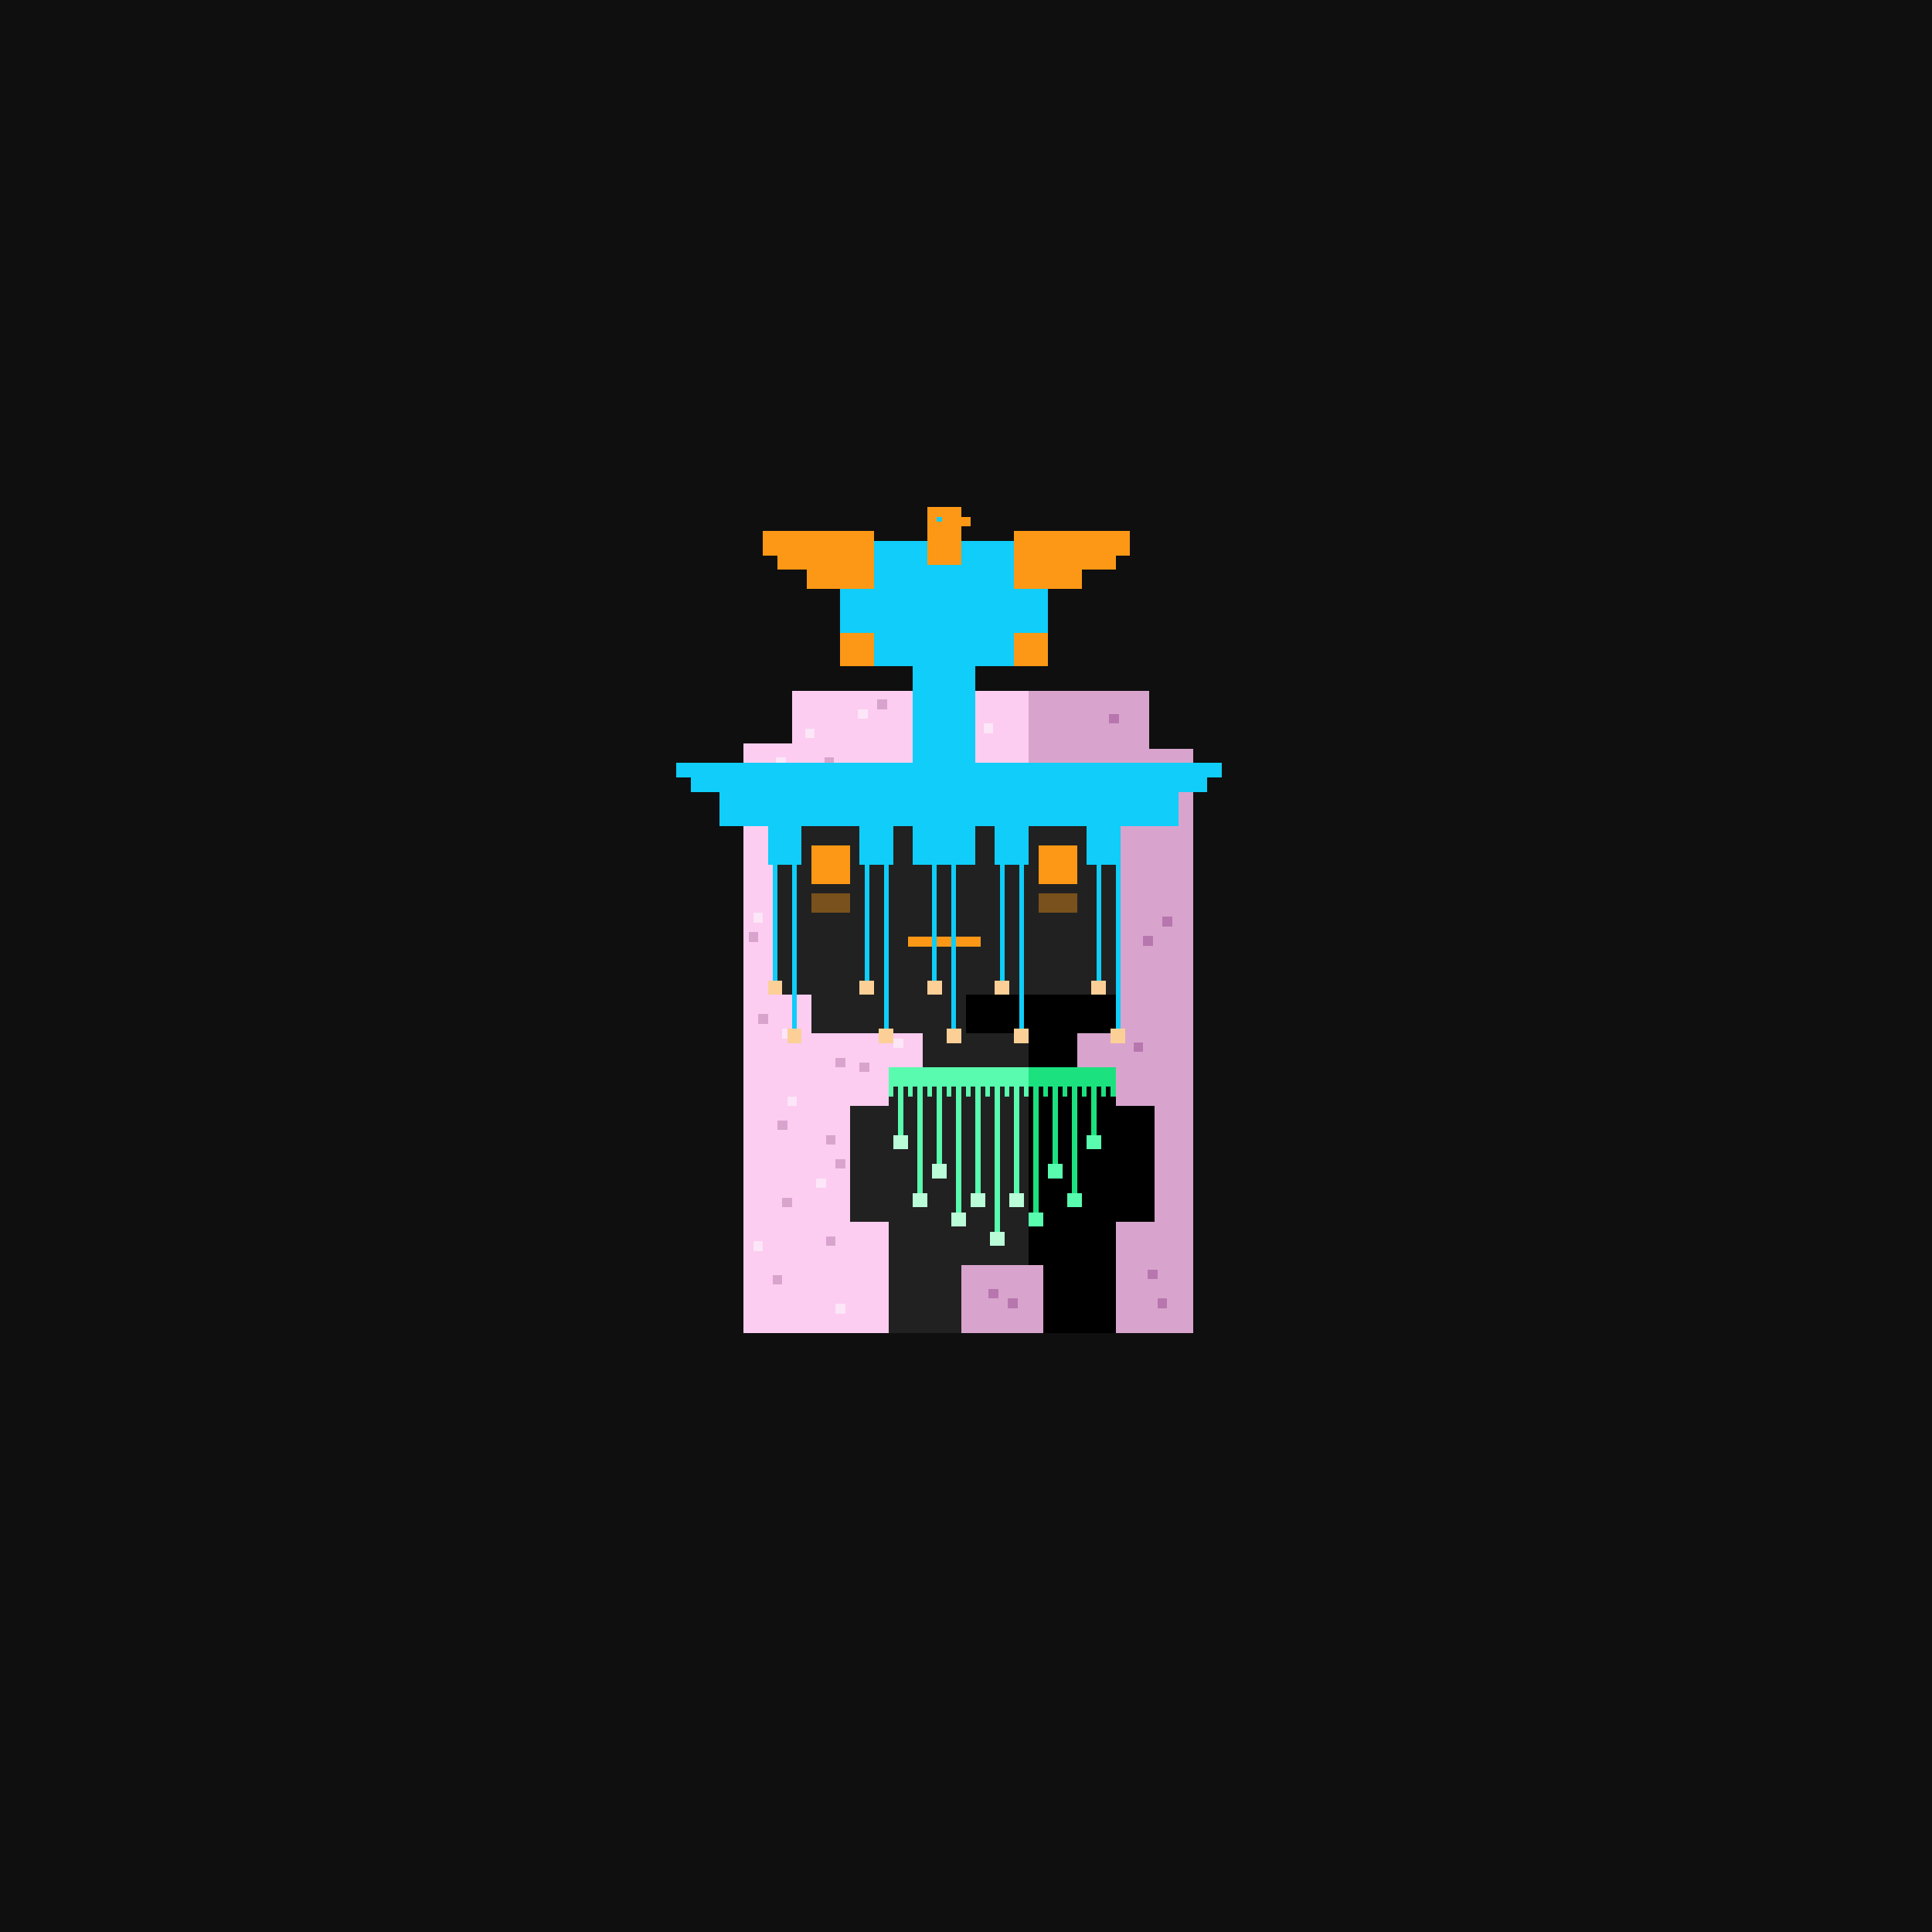 <svg xmlns="http://www.w3.org/2000/svg" viewBox="0 0 400 400">
  <rect x="0" y="0" width="400" height="400" fill="#333333" stroke="none"/>
  <defs>
    <style>.Body__cls-1{opacity:0.7}.Body__cls-2{fill:#212121}.Body__cls-3,.Body__cls-4{fill:#fc9815}.Body__cls-4{opacity:0.4}</style>
  </defs>
  <path class="Body__cls-1" d="M0 0H400V400H0z" shape-rendering="crispEdges"/>
  <path class="Body__cls-2" d="M240 206 240 161 235 161 235 156 230 156 230 151 170 151 170 156 165 156 165 161 160 161 160 206 168 206 168 214 191 214 191 221 184 221 184 229 176 229 176 245 176 253 184 253 184 262 184 276 199 276 199 262 213 262 213 214 200 214 200 206 240 206z" shape-rendering="crispEdges"/>
  <path id="Body__Left_Eye" data-name="Left Eye" class="Body__cls-3" d="M168 175H176V183H168z" shape-rendering="crispEdges"/>
  <path id="Body__Right_Eye" data-name="Right Eye" class="Body__cls-3" d="M215 175H223V183H215z" shape-rendering="crispEdges"/>
  <path id="Body__Mouth" class="Body__cls-3" d="M188 194H203V196H188z" shape-rendering="crispEdges"/>
  <path id="Body__Left_Cheek" data-name="Left Cheek" class="Body__cls-4" d="M168 185H176V189H168z" shape-rendering="crispEdges"/>
  <path id="Body__Right_Cheek" data-name="Right Cheek" class="Body__cls-4" d="M215 185H223V189H215z" shape-rendering="crispEdges"/>
  <path d="M232 214 232 206 200 206 200 214 213 214 213 262 216 262 216 276 231 276 231 262 231 253 239 253 239 245 239 229 231 229 231 221 223 221 223 214 232 214zM240 161 235 161 235 156 230 156 230 161 232 161 232 206 240 206 240 161zM225 151H230V156H225z" shape-rendering="crispEdges"/>
  <defs>
    <style>.Hair__cls-1{fill:#d8a4cd}.Hair__cls-2{fill:#fccdf0}.Hair__cls-3{fill:#fce6f8}.Hair__cls-4{fill:#b777ae}</style>
  </defs>
  <path class="Hair__cls-1" d="M238 155 238 143 213 143 213 170 232 170 232 214 223 214 223 221 231 221 231 229 239 229 239 245 239 253 231 253 231 262 231 276 240 276 247 276 247 155 238 155z" shape-rendering="crispEdges"/>
  <path class="Hair__cls-2" d="M164 143 164 154 154 154 154 166 154 170 154 276 160 276 168 276 176 276 184 276 184 253 176 253 176 229 184 229 184 221 191 221 191 214 176 214 168 214 168 206 160 206 160 170 207 170 207 161 213 161 213 143 164 143z" shape-rendering="crispEdges"/>
  <path class="Hair__cls-1" d="M199 262H216V276H199zM155 193H157V195H155z" shape-rendering="crispEdges"/>
  <path class="Hair__cls-3" d="M185 215H187V217H185z" shape-rendering="crispEdges"/>
  <path class="Hair__cls-1" d="M178 220H180V222H178zM157 210H159V212H157z" shape-rendering="crispEdges"/>
  <path class="Hair__cls-3" d="M162 213H164V215H162z" shape-rendering="crispEdges"/>
  <path class="Hair__cls-1" d="M173 240H175V242H173z" shape-rendering="crispEdges"/>
  <path class="Hair__cls-3" d="M169 244H171V246H169z" shape-rendering="crispEdges"/>
  <path class="Hair__cls-1" d="M161 232H163V234H161zM171 235H173V237H171zM162 248H164V250H162zM173 219H175V221H173zM171 256H173V258H171z" shape-rendering="crispEdges"/>
  <path class="Hair__cls-3" d="M173 270H175V272H173z" shape-rendering="crispEdges"/>
  <path class="Hair__cls-1" d="M160 264H162V266H160z" shape-rendering="crispEdges"/>
  <path class="Hair__cls-3" d="M163 227H165V229H163zM156 257H158V259H156zM156 189H158V191H156zM198.66 153.84H200.66V155.84H198.66zM161.66 164.84H163.66V166.84H161.66zM160.66 156.84H162.66V158.84H160.66zM166.66 150.84H168.66V152.84H166.66zM177.66 146.84H179.66V148.84H177.66zM201.66 164.84H203.66V166.84H201.66zM203.66 149.84H205.66V151.84H203.66z" shape-rendering="crispEdges"/>
  <path class="Hair__cls-1" d="M196.66 160.84H198.66V162.84H196.66z" shape-rendering="crispEdges"/>
  <path class="Hair__cls-4" d="M218.66 160.84H220.66V162.84H218.66zM229.66 147.84H231.66V149.84H229.66zM240.66 189.84H242.66V191.84H240.66zM236.66 193.84H238.66V195.84H236.66zM234.66 215.84H236.66V217.84H234.66zM239.66 268.84H241.66V270.84H239.66zM237.66 262.84H239.66V264.84H237.66zM204.66 266.84H206.66V268.84H204.66zM208.66 268.84H210.66V270.84H208.66z" shape-rendering="crispEdges"/>
  <path class="Hair__cls-1" d="M181.66 144.84H183.66V146.84H181.66zM170.66 156.84H172.66V158.84H170.66z" shape-rendering="crispEdges"/>
  <defs>
    <style>.Diadem__cls-1{fill:#fccf97}.Diadem__cls-2{fill:#10cdf9}.Diadem__cls-3{fill:#fc9815}</style>
  </defs>
  <path class="Diadem__cls-1" transform="translate(321 409) rotate(180)" d="M159 203H162V206H159z" shape-rendering="crispEdges"/>
  <path class="Diadem__cls-1" transform="translate(329 429) rotate(180)" d="M163 213H166V216H163z" shape-rendering="crispEdges"/>
  <path class="Diadem__cls-1" transform="translate(359 409) rotate(180)" d="M178 203H181V206H178z" shape-rendering="crispEdges"/>
  <path class="Diadem__cls-1" transform="translate(367 429) rotate(180)" d="M182 213H185V216H182z" shape-rendering="crispEdges"/>
  <path class="Diadem__cls-1" transform="translate(387 409) rotate(180)" d="M192 203H195V206H192z" shape-rendering="crispEdges"/>
  <path class="Diadem__cls-1" transform="translate(395 429) rotate(180)" d="M196 213H199V216H196z" shape-rendering="crispEdges"/>
  <path class="Diadem__cls-1" transform="translate(415 409) rotate(180)" d="M206 203H209V206H206z" shape-rendering="crispEdges"/>
  <path class="Diadem__cls-1" transform="translate(423 429) rotate(180)" d="M210 213H213V216H210z" shape-rendering="crispEdges"/>
  <path class="Diadem__cls-1" transform="translate(455 409) rotate(180)" d="M226 203H229V206H226z" shape-rendering="crispEdges"/>
  <path class="Diadem__cls-1" transform="translate(463 429) rotate(180)" d="M230 213H233V216H230z" shape-rendering="crispEdges"/>
  <path class="Diadem__cls-2" d="M250 158 244 158 202 158 202 138 217 138 217 112 174 112 174 138 189 138 189 158 149 158 143 158 140 158 140 161 143 161 143 164 149 164 149 171 159 171 159 179 160 179 160 203 161 203 161 179 164 179 164 213 165 213 165 179 166 179 166 171 178 171 178 179 179 179 179 203 180 203 180 179 183 179 183 213 184 213 184 179 185 179 185 171 189 171 189 179 193 179 193 203 194 203 194 179 197 179 197 213 198 213 198 179 202 179 202 171 206 171 206 179 207 179 207 203 208 203 208 179 211 179 211 213 212 213 212 179 213 179 213 171 225 171 225 179 227 179 227 203 228 203 228 179 231 179 231 213 232 213 232 179 232 171 244 171 244 164 250 164 250 161 253 161 253 158 250 158z" shape-rendering="crispEdges"/>
  <path class="Diadem__cls-3" d="M210 131H217V138H210zM234 110 210 110 210 122 217 122 224 122 224 118 231 118 231 115 234 115 234 110zM199 107 199 105 192 105 192 107 192 117 199 117 199 109 201 109 201 107 199 107zM158 110 158 115 161 115 161 118 167 118 167 122 174 122 181 122 181 110 158 110zM174 131H181V138H174z" shape-rendering="crispEdges"/>
  <path class="Diadem__cls-2" transform="translate(389 215) rotate(180)" d="M194 107H195V108H194z" shape-rendering="crispEdges"/>
  <defs>
    <style>.Outfit__cls-1{fill:#59fcae}.Outfit__cls-2{fill:#1be27f}.Outfit__cls-3{fill:#b9fcd7}</style>
  </defs>
  <path class="Outfit__cls-1" d="M184 221 184 225 184 227 185 227 185 225 186 225 186 236 187 236 187 225 188 225 188 227 189 227 189 225 190 225 190 247 191 247 191 225 192 225 192 227 193 227 193 225 194 225 194 241 195 241 195 225 196 225 196 227 197 227 197 225 198 225 198 252 199 252 199 225 200 225 200 227 201 227 201 225 202 225 202 248 203 248 203 225 204 225 204 227 205 227 205 225 206 225 206 257 207 257 207 225 208 225 208 227 209 227 209 225 210 225 210 248 211 248 211 225 212 225 212 227 213 227 213 225 213 221 184 221z" shape-rendering="crispEdges"/>
  <path class="Outfit__cls-2" d="M213 221 213 225 214 225 214 252 215 252 215 225 216 225 216 227 217 227 217 225 218 225 218 241 219 241 219 225 220 225 220 227 221 227 221 225 222 225 222 247 223 247 223 225 224 225 224 227 225 227 225 225 226 225 226 236 227 236 227 225 228 225 228 227 229 227 229 225 230 225 230 227 231 227 231 225 231 221 213 221z" shape-rendering="crispEdges"/>
  <path class="Outfit__cls-3" transform="translate(373 473) rotate(180)" d="M185 235H188V238H185z" shape-rendering="crispEdges"/>
  <path class="Outfit__cls-3" transform="translate(381 497) rotate(180)" d="M189 247H192V250H189z" shape-rendering="crispEdges"/>
  <path class="Outfit__cls-3" transform="translate(389 485) rotate(180)" d="M193 241H196V244H193z" shape-rendering="crispEdges"/>
  <path class="Outfit__cls-3" transform="translate(397 505) rotate(180)" d="M197 251H200V254H197z" shape-rendering="crispEdges"/>
  <path class="Outfit__cls-3" transform="translate(405 497) rotate(180)" d="M201 247H204V250H201z" shape-rendering="crispEdges"/>
  <path class="Outfit__cls-3" transform="translate(413 513) rotate(180)" d="M205 255H208V258H205z" shape-rendering="crispEdges"/>
  <path class="Outfit__cls-3" transform="translate(421 497) rotate(180)" d="M209 247H212V250H209z" shape-rendering="crispEdges"/>
  <path class="Outfit__cls-1" transform="translate(429 505) rotate(180)" d="M213 251H216V254H213z" shape-rendering="crispEdges"/>
  <path class="Outfit__cls-1" transform="translate(437 485) rotate(180)" d="M217 241H220V244H217z" shape-rendering="crispEdges"/>
  <path class="Outfit__cls-1" transform="translate(453 473) rotate(180)" d="M225 235H228V238H225z" shape-rendering="crispEdges"/>
  <path class="Outfit__cls-1" transform="translate(445 497) rotate(180)" d="M221 247H224V250H221z" shape-rendering="crispEdges"/>
</svg>